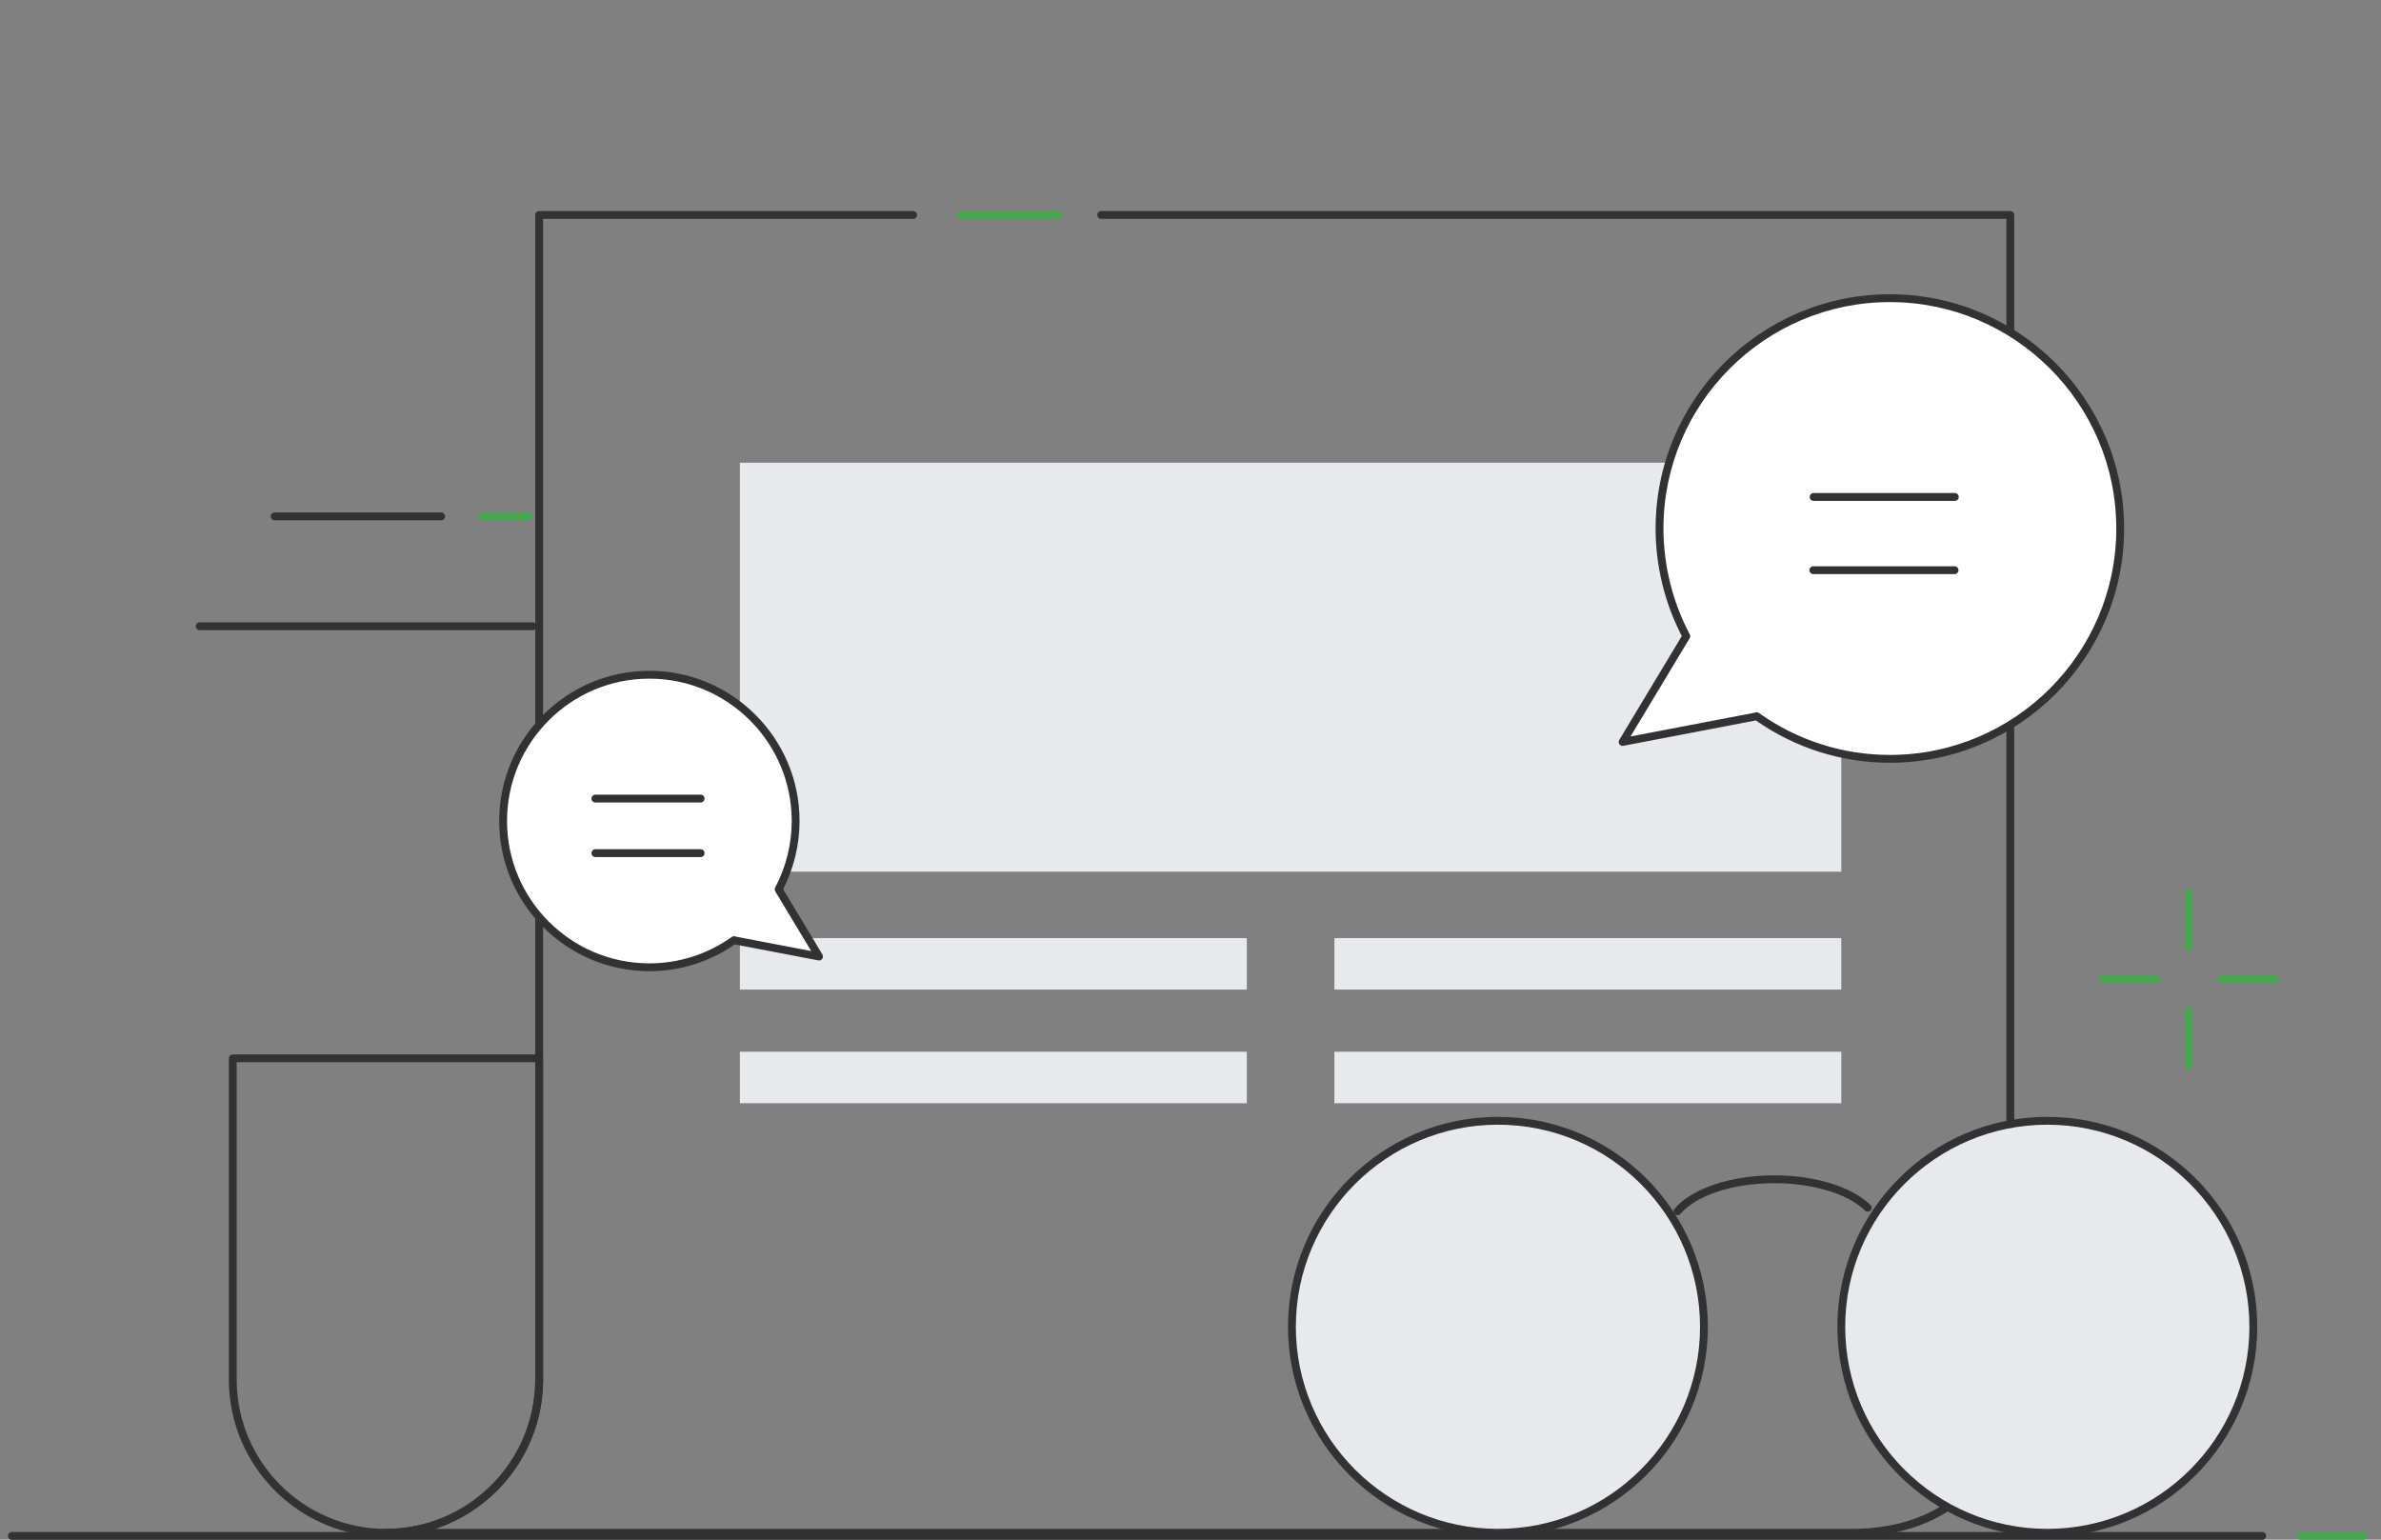 <?xml version="1.0" encoding="utf-8"?>
<!-- Generator: Adobe Illustrator 16.0.0, SVG Export Plug-In . SVG Version: 6.00 Build 0)  -->
<!DOCTYPE svg PUBLIC "-//W3C//DTD SVG 1.1//EN" "http://www.w3.org/Graphics/SVG/1.1/DTD/svg11.dtd">
<svg version="1.1" id="레이어_1" xmlns="http://www.w3.org/2000/svg" xmlns:xlink="http://www.w3.org/1999/xlink" x="0px"
	 y="0px" width="300px" height="194px" viewBox="0 0 300 194" enable-background="new 0 0 300 194" xml:space="preserve">
<rect x="0" y="0" width="300" height="194" fill="#808080" stroke="none"/>
<g>
	<g>
		<path fill="#47A750" d="M297.717,194.02h-7.825c-0.273,0-0.493-0.222-0.493-0.495c0-0.272,0.22-0.493,0.493-0.493h7.825
			c0.271,0,0.493,0.221,0.493,0.493C298.21,193.798,297.988,194.02,297.717,194.02z"/>
	</g>
</g>
<g>
	<g>
		<line fill="#FFFFFF" x1="1.502" y1="193.524" x2="285.036" y2="193.524"/>
		<path fill="#323233" d="M285.036,194.02H1.502c-0.272,0-0.494-0.222-0.494-0.495c0-0.272,0.221-0.493,0.494-0.493h283.534
			c0.274,0,0.494,0.221,0.494,0.493C285.53,193.798,285.311,194.02,285.036,194.02z"/>
	</g>
</g>
<g>
	<path fill="#323233" d="M48.631,193.626c-10.915,0-19.794-8.88-19.794-19.795v-40.482c0-0.272,0.221-0.494,0.494-0.494h38.603
		c0.273,0,0.494,0.222,0.494,0.494v40.482C68.426,184.746,59.546,193.626,48.631,193.626z M29.823,133.843v39.988
		c0,10.371,8.438,18.809,18.808,18.809c10.371,0,18.808-8.438,18.808-18.809v-39.988H29.823z"/>
</g>
<g>
	<g>
		<g>
			<path fill="#323233" d="M233.328,193.626H48.631c-0.273,0-0.494-0.221-0.494-0.493s0.221-0.493,0.494-0.493
				c10.371,0,18.808-8.438,18.808-18.809V27.085c0-0.273,0.222-0.494,0.494-0.494h47.118c0.272,0,0.494,0.221,0.494,0.494
				c0,0.272-0.221,0.493-0.494,0.493H68.426v146.253c0,8.759-5.717,16.207-13.616,18.809h178.518
				c12.014,0,19.476-7.463,19.476-19.474V27.578H138.748c-0.273,0-0.494-0.221-0.494-0.493c0-0.273,0.221-0.494,0.494-0.494h114.548
				c0.273,0,0.493,0.221,0.493,0.494v146.081C253.789,185.786,245.949,193.626,233.328,193.626z"/>
		</g>
		<g>
			<path fill="#47A750" d="M133.317,27.578h-12.343c-0.272,0-0.494-0.221-0.494-0.493c0-0.273,0.221-0.494,0.494-0.494h12.343
				c0.272,0,0.493,0.221,0.493,0.494C133.811,27.357,133.59,27.578,133.317,27.578z"/>
		</g>
	</g>
	<g>
		<rect x="93.224" y="118.202" fill="#E6EAED" width="63.869" height="6.486"/>
	</g>
	<g>
		<rect x="168.129" y="118.202" fill="#E6EAED" width="63.868" height="6.486"/>
	</g>
	<g>
		<rect x="93.224" y="132.519" fill="#E6EAED" width="63.869" height="6.487"/>
	</g>
	<g>
		<rect x="168.129" y="132.519" fill="#E6EAED" width="63.868" height="6.487"/>
	</g>
	<g>
		<rect x="93.224" y="58.3" fill="#E6EAED" width="138.773" height="51.527"/>
	</g>
	<g>
		<g>
			<circle fill="#E6EAED" cx="188.737" cy="167.175" r="25.958"/>
			<path fill="#323233" d="M188.738,193.626c-14.586,0-26.453-11.866-26.453-26.451s11.867-26.45,26.453-26.45
				c14.583,0,26.447,11.865,26.447,26.45S203.321,193.626,188.738,193.626z M188.738,141.712c-14.043,0-25.465,11.423-25.465,25.463
				c0,14.041,11.422,25.464,25.465,25.464c14.037,0,25.462-11.423,25.462-25.464C214.2,153.135,202.775,141.712,188.738,141.712z"/>
		</g>
		<g>
			<circle fill="#E6EAED" cx="257.955" cy="167.175" r="25.958"/>
			<path fill="#323233" d="M257.956,193.626c-14.586,0-26.451-11.866-26.451-26.451s11.865-26.45,26.451-26.45
				c14.584,0,26.45,11.865,26.45,26.45S272.54,193.626,257.956,193.626z M257.956,141.712c-14.041,0-25.465,11.423-25.465,25.463
				c0,14.041,11.424,25.464,25.465,25.464c14.04,0,25.462-11.423,25.462-25.464C283.418,153.135,271.996,141.712,257.956,141.712z"
				/>
		</g>
		<g>
			<path fill="#323233" d="M211.365,153.116c-0.112,0-0.226-0.037-0.318-0.117c-0.208-0.176-0.235-0.487-0.058-0.695
				c2.165-2.558,7.099-4.21,12.568-4.21c5.101,0,9.742,1.427,12.111,3.726c0.195,0.189,0.203,0.502,0.011,0.698
				c-0.189,0.195-0.502,0.201-0.697,0.011c-2.192-2.127-6.571-3.447-11.425-3.447c-5.191,0-9.829,1.516-11.815,3.861
				C211.646,153.059,211.506,153.116,211.365,153.116z"/>
		</g>
	</g>
</g>
<g>
	<g>
		<g>
			<path fill="#FFFFFF" d="M238.116,37.569c-16.028,0-29.021,12.995-29.021,29.022c0,4.905,1.227,9.519,3.373,13.569l-8.023,13.327
				l16.885-3.232l-0.02-0.031c4.746,3.382,10.536,5.391,16.806,5.391c16.029,0,29.023-12.994,29.023-29.023
				C267.14,50.563,254.146,37.569,238.116,37.569z"/>
			<path fill="#323233" d="M238.116,96.108c-6.063,0-11.895-1.844-16.881-5.333l-16.695,3.196c-0.195,0.038-0.387-0.042-0.498-0.202
				c-0.113-0.16-0.119-0.369-0.019-0.536l7.88-13.089c-2.162-4.174-3.302-8.854-3.302-13.554c0-16.274,13.24-29.515,29.515-29.515
				c16.276,0,29.519,13.241,29.519,29.515C267.635,82.867,254.393,96.108,238.116,96.108z M221.33,89.737
				c0.093,0,0.186,0.026,0.266,0.085c4.867,3.467,10.579,5.299,16.521,5.299c15.733,0,28.53-12.798,28.53-28.53
				c0-15.729-12.797-28.528-28.53-28.528c-15.729,0-28.526,12.799-28.526,28.528c0,4.632,1.146,9.244,3.315,13.339
				c0.082,0.152,0.076,0.338-0.012,0.486l-7.454,12.379l15.659-2.998C221.17,89.758,221.25,89.737,221.33,89.737z"/>
		</g>
	</g>
	<g>
		<line fill="#FFFFFF" x1="228.508" y1="62.616" x2="246.306" y2="62.616"/>
		<path fill="#323233" d="M246.306,63.11h-17.798c-0.271,0-0.491-0.222-0.491-0.494c0-0.271,0.22-0.494,0.491-0.494h17.798
			c0.273,0,0.493,0.223,0.493,0.494C246.799,62.889,246.579,63.11,246.306,63.11z"/>
	</g>
	<g>
		<line fill="#FFFFFF" x1="228.472" y1="71.844" x2="246.268" y2="71.844"/>
		<path fill="#323233" d="M246.268,72.339h-17.796c-0.272,0-0.495-0.221-0.495-0.495c0-0.271,0.223-0.492,0.495-0.492h17.796
			c0.274,0,0.495,0.221,0.495,0.492C246.763,72.118,246.542,72.339,246.268,72.339z"/>
	</g>
</g>
<g>
	<g>
		<path fill="#47A750" d="M275.746,119.774c-0.273,0-0.493-0.221-0.493-0.493v-6.788c0-0.272,0.22-0.493,0.493-0.493
			c0.274,0,0.495,0.221,0.495,0.493v6.788C276.241,119.554,276.021,119.774,275.746,119.774z"/>
	</g>
	<g>
		<path fill="#47A750" d="M271.673,123.849h-6.786c-0.273,0-0.494-0.223-0.494-0.495s0.221-0.493,0.494-0.493h6.786
			c0.273,0,0.494,0.221,0.494,0.493S271.946,123.849,271.673,123.849z"/>
	</g>
	<g>
		<path fill="#47A750" d="M275.746,134.71c-0.273,0-0.493-0.223-0.493-0.495v-6.787c0-0.274,0.22-0.494,0.493-0.494
			c0.274,0,0.495,0.22,0.495,0.494v6.787C276.241,134.487,276.021,134.71,275.746,134.71z"/>
	</g>
	<g>
		<path fill="#47A750" d="M286.608,123.849h-6.788c-0.274,0-0.494-0.223-0.494-0.495s0.22-0.493,0.494-0.493h6.788
			c0.272,0,0.493,0.221,0.493,0.493S286.881,123.849,286.608,123.849z"/>
	</g>
</g>
<g>
	<g>
		<path fill="#47A750" d="M66.629,65.559h-6.006c-0.273,0-0.494-0.223-0.494-0.495s0.221-0.493,0.494-0.493h6.006
			c0.273,0,0.494,0.221,0.494,0.493S66.902,65.559,66.629,65.559z"/>
	</g>
	<g>
		<path fill="#323233" d="M67.124,79.401H25.16c-0.272,0-0.494-0.222-0.494-0.495c0-0.271,0.222-0.493,0.494-0.493h41.963
			c0.272,0,0.494,0.222,0.494,0.493C67.617,79.18,67.396,79.401,67.124,79.401z"/>
	</g>
	<g>
		<path fill="#323233" d="M55.584,65.559H34.602c-0.273,0-0.494-0.223-0.494-0.495s0.221-0.493,0.494-0.493h20.982
			c0.272,0,0.494,0.221,0.494,0.493S55.856,65.559,55.584,65.559z"/>
	</g>
</g>
<g>
	<g>
		<g>
			<path fill="#FFFFFF" d="M81.82,85.016c10.179,0,18.429,8.251,18.429,18.43c0,3.114-0.779,6.044-2.143,8.616l5.095,8.462
				l-10.722-2.053l0.013-0.02c-3.014,2.148-6.69,3.424-10.673,3.424c-10.178,0-18.43-8.251-18.43-18.43S71.642,85.016,81.82,85.016z
				"/>
			<path fill="#323233" d="M81.82,122.368c-10.434,0-18.923-8.488-18.923-18.923c0-10.434,8.489-18.923,18.923-18.923
				c10.435,0,18.923,8.489,18.923,18.923c0,2.979-0.716,5.946-2.071,8.6l4.953,8.225c0.1,0.167,0.093,0.376-0.019,0.537
				c-0.111,0.159-0.307,0.239-0.498,0.202l-10.528-2.016C89.398,121.203,85.683,122.368,81.82,122.368z M81.82,85.509
				c-9.89,0-17.936,8.047-17.936,17.937c0,9.891,8.046,17.937,17.936,17.937c3.736,0,7.328-1.152,10.387-3.332
				c0.154-0.11,0.355-0.118,0.516-0.035l9.485,1.815l-4.525-7.514c-0.088-0.148-0.094-0.333-0.013-0.486
				c1.364-2.572,2.085-5.473,2.085-8.385C99.756,93.556,91.71,85.509,81.82,85.509z"/>
		</g>
	</g>
	<g>
		<line fill="#FFFFFF" x1="75.018" y1="100.622" x2="88.276" y2="100.622"/>
		<path fill="#323233" d="M88.276,101.115H75.018c-0.273,0-0.493-0.22-0.493-0.493c0-0.272,0.22-0.494,0.493-0.494h13.259
			c0.273,0,0.494,0.222,0.494,0.494C88.77,100.896,88.549,101.115,88.276,101.115z"/>
	</g>
	<g>
		<line fill="#FFFFFF" x1="75.018" y1="107.497" x2="88.276" y2="107.497"/>
		<path fill="#323233" d="M88.276,107.99H75.018c-0.273,0-0.493-0.221-0.493-0.493c0-0.273,0.22-0.494,0.493-0.494h13.259
			c0.273,0,0.494,0.221,0.494,0.494C88.77,107.77,88.549,107.99,88.276,107.99z"/>
	</g>
</g>
</svg>

